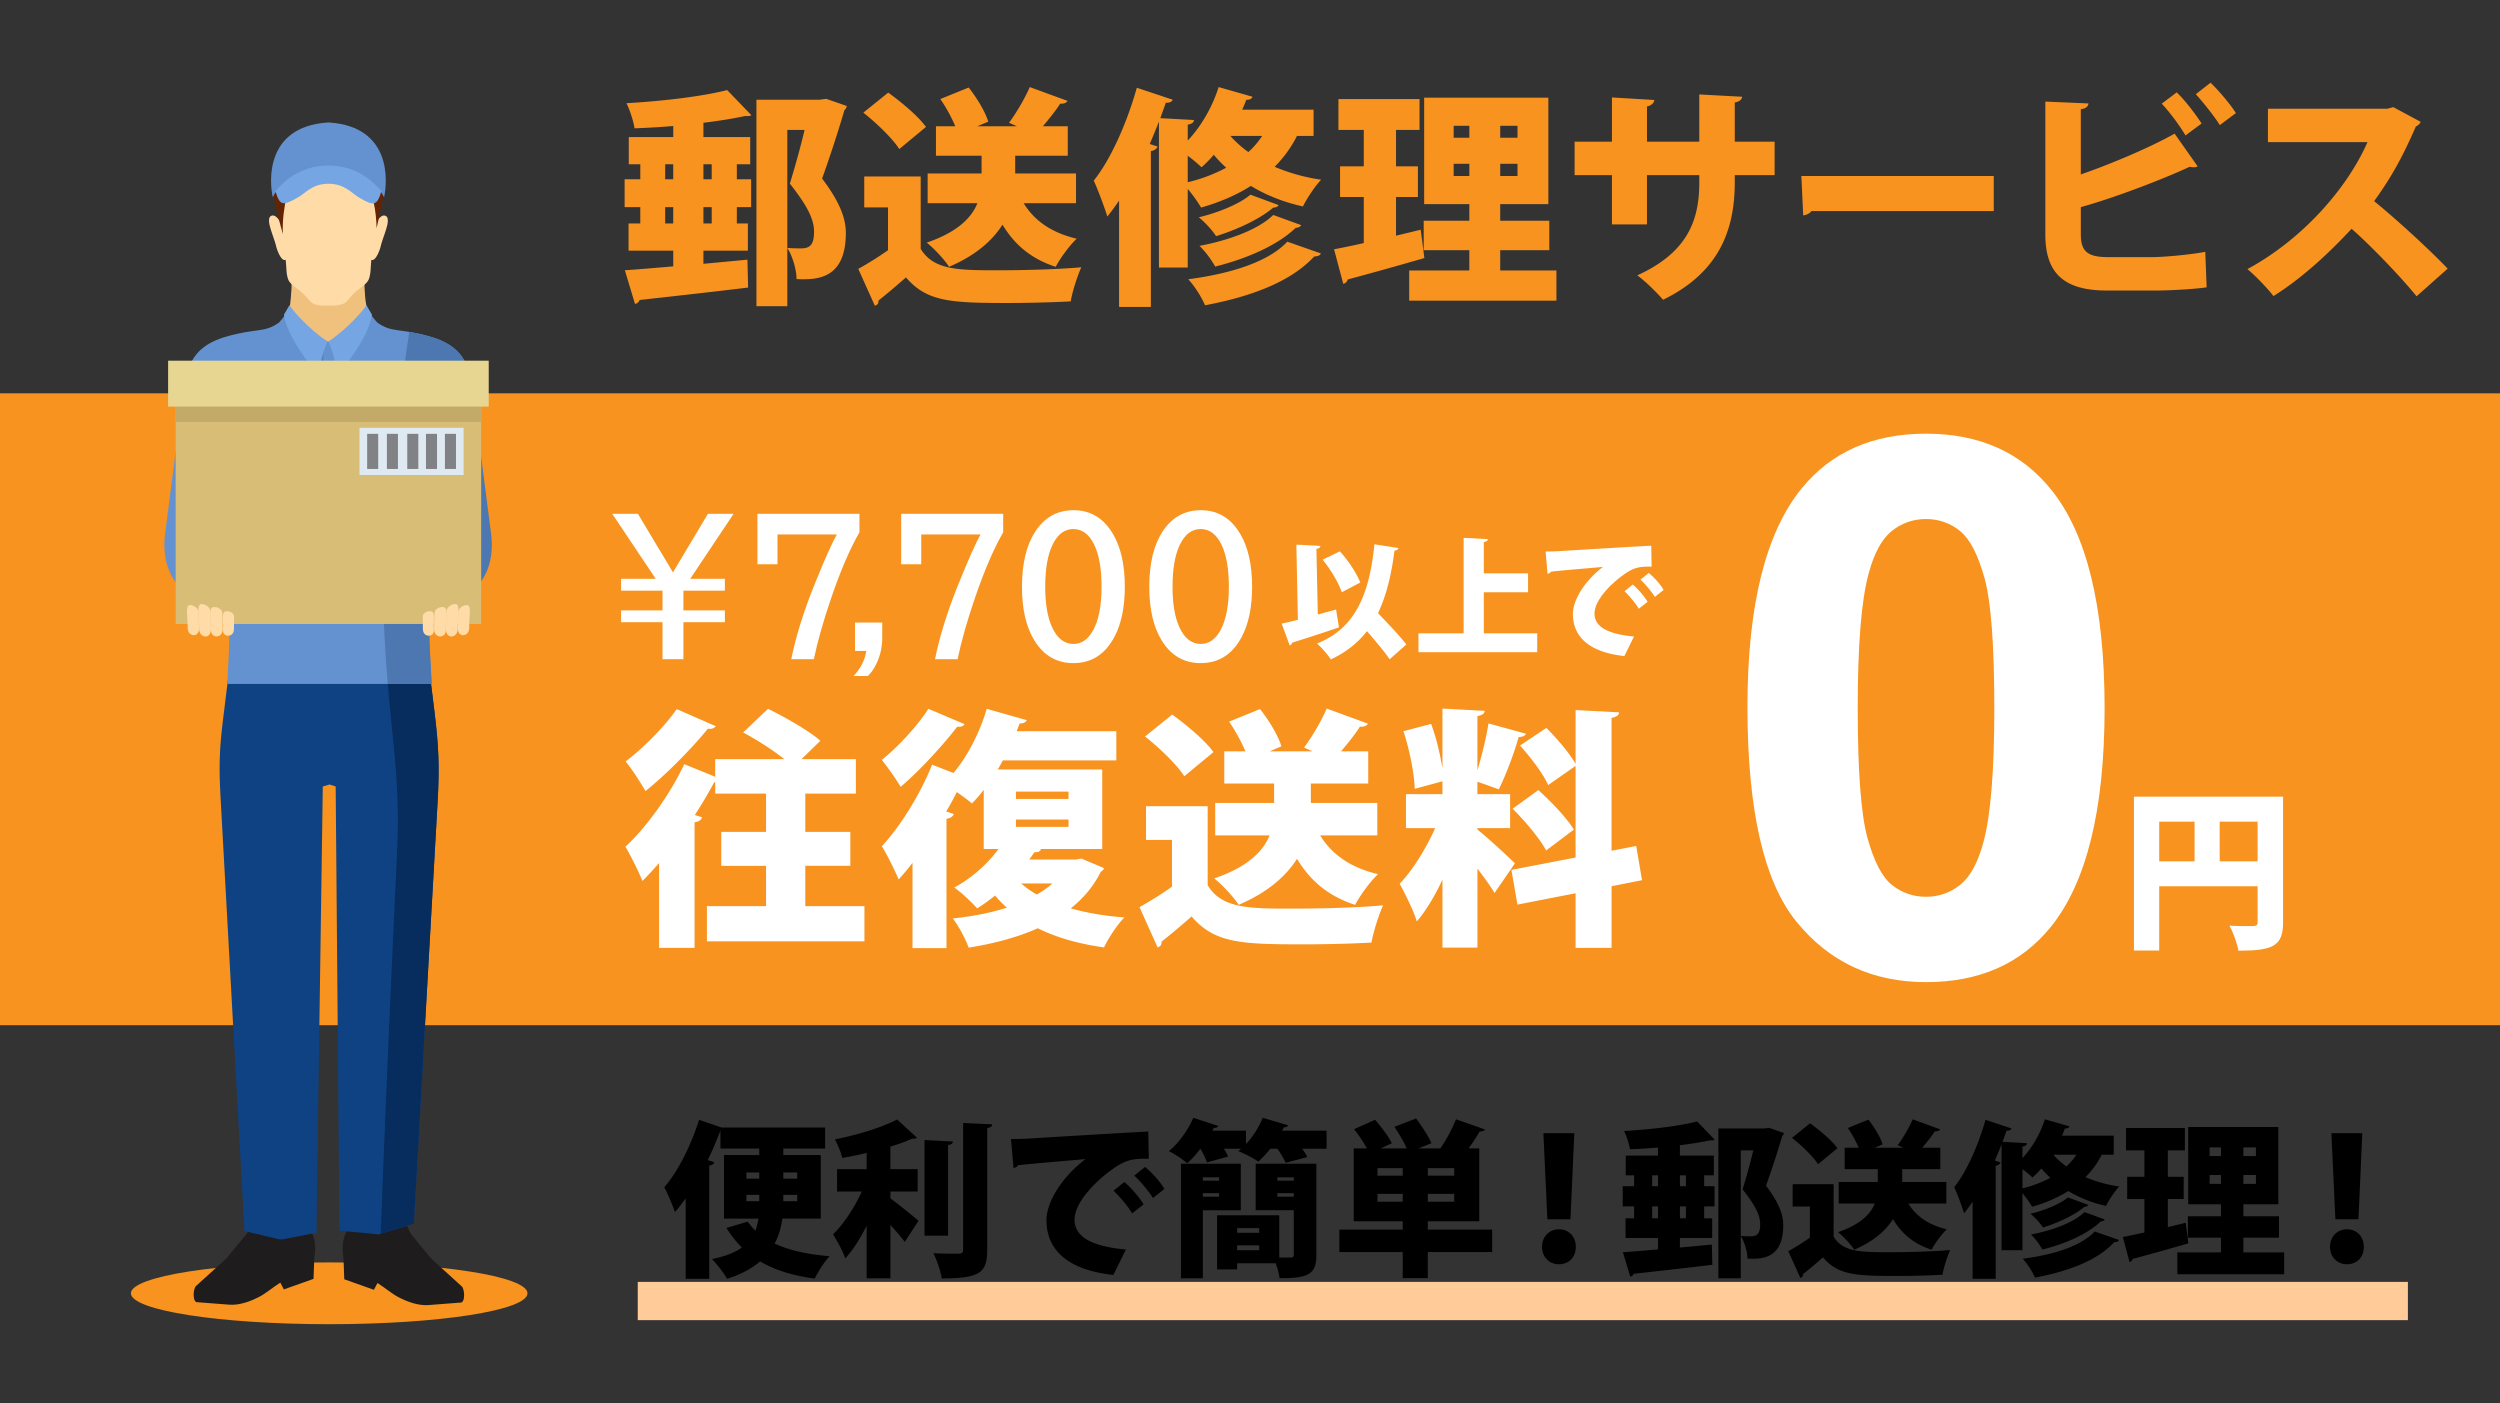 <svg xmlns="http://www.w3.org/2000/svg" width="196" height="110"><rect width="100%" height="100%" fill="#333333" stroke="none"/><g fill="#f7931e"><path d="M52.782 9.879c-1.03.09-2.06.145-3.035.181-.072-.542-.379-1.463-.632-1.969 2.818-.163 5.926-.524 7.895-1.03l1.897 1.969c-.108.072-.235.072-.524.072-.921.199-2.042.379-3.234.524v1.12h3.667v2.132h-1.048v1.174h1.12v2.186h-1.12v1.283h.867v2.132h-3.487v1.03l3.451-.325.054 2.186c-3.107.379-6.414.741-8.509.976a.443.443 0 01-.361.307l-.795-2.638c1.048-.072 2.367-.181 3.794-.307v-1.229h-3.505v-2.132h.921v-1.283H48.97v-2.186h1.229v-1.174h-.903v-2.132h3.487v-.867zm-.633 2.999v1.174h.632v-1.174h-.632zm0 4.643h.632v-1.283h-.632v1.283zm3.65-4.643h-.65v1.174h.65v-1.174zm0 4.643v-1.283h-.65v1.283h.65zm8.979-9.773l1.608.56a.493.493 0 01-.181.325 101.02 101.02 0 01-1.752 5.366c1.409 1.861 1.861 3.144 1.861 4.264 0 3.324-1.915 3.631-3.324 3.631-.181 0-.361 0-.542-.018 0-.687-.289-1.752-.723-2.439.434.036.813.036 1.066.036.723 0 1.03-.289 1.03-1.319 0-.939-.488-1.969-1.897-3.758.47-1.536.849-2.927 1.156-4.209h-1.355v13.821h-2.421V7.82h4.95l.524-.072zM72.183 13.836v5.673c1.012 1.68 2.981 1.68 6.088 1.68 2.132 0 4.679-.072 6.504-.235-.289.632-.705 1.897-.831 2.674-1.355.072-3.18.126-4.914.126-4.48 0-6.359-.09-8.003-2.005-.741.65-1.5 1.301-2.15 1.807 0 .235-.072.343-.289.416l-1.301-2.891a25.992 25.992 0 002.331-1.463v-3.36h-1.861v-2.421h4.426zM69.636 7.26c1.03.741 2.349 1.843 2.963 2.692l-2.096 1.734c-.524-.831-1.789-2.042-2.818-2.854l1.951-1.572zm14.724 8.672h-4.101c.813 1.355 2.204 2.331 4.155 2.782-.56.524-1.301 1.536-1.644 2.204-1.915-.614-3.234-1.734-4.173-3.306-.777 1.229-2.078 2.403-4.191 3.306-.343-.542-1.156-1.427-1.752-1.897 2.439-.831 3.523-1.969 3.975-3.089h-3.902v-2.331h4.228V12.21h-3.577V9.897h1.518a12.425 12.425 0 00-1.174-2.132l2.222-.903c.632.795 1.301 1.897 1.536 2.674l-.849.361h3.089l-.614-.271c.578-.777 1.247-1.915 1.626-2.8l2.963 1.084c-.108.181-.343.235-.578.217-.343.542-.867 1.192-1.355 1.771h1.951v2.313H79.59v1.391h4.77v2.33zM102.984 10.656h-1.301a9.333 9.333 0 01-1.752 2.421 14.68 14.68 0 003.648 1.012c-.469.488-1.119 1.463-1.427 2.096-1.554-.343-2.927-.903-4.083-1.608-1.138.723-2.457 1.283-3.902 1.698a11.35 11.35 0 00-1.048-1.463v6.161h-2.258V9.536c-.235.596-.47 1.174-.723 1.752l.614.199c-.054.163-.217.307-.524.361v12.213h-2.493v-8.329c-.307.452-.614.867-.921 1.247-.199-.668-.759-2.168-1.066-2.818 1.301-1.608 2.602-4.499 3.378-7.281l2.818.939c-.072.163-.253.253-.542.235l-.434 1.21 2.638.145c-.016.181-.143.308-.486.362v1.247c1.048-1.102 1.933-2.638 2.421-4.191l2.656.759c-.055.163-.235.253-.488.235-.09.253-.199.524-.325.777h5.601v2.058zm-9.864 3.632a12.726 12.726 0 003.017-1.138 10.143 10.143 0 01-.976-1.012 9.75 9.75 0 01-.958.976 12.861 12.861 0 00-1.084-.903v2.077zm10.443 5.582c-.072.145-.234.235-.523.235-1.844 1.987-4.933 3.144-8.564 3.83-.271-.632-.813-1.5-1.319-2.042 3.198-.416 6.251-1.319 7.769-2.945l2.637.922zm-3.325-3.794c-.055.126-.199.199-.416.199-1.029.885-2.8 1.716-4.48 2.24-.307-.47-.867-1.084-1.355-1.481 1.463-.343 3.18-1.03 4.047-1.771l2.204.813zm1.771 1.572c-.054.126-.198.199-.434.217-1.373 1.337-3.776 2.403-6.305 3.035a7.406 7.406 0 00-1.229-1.626c2.24-.416 4.607-1.265 5.781-2.421l2.187.795zm-5.547-6.992c.379.434.849.867 1.409 1.265a6.503 6.503 0 001.083-1.265h-2.492zM111.383 18.009l.289 2.222a308.554 308.554 0 01-6.016 1.68c-.036.199-.199.307-.344.343l-.723-2.71a60.967 60.967 0 002.331-.488v-3.613h-1.86V13.04h1.86v-2.854h-1.987v-2.42h6.359v2.421h-1.843v2.854h1.716v2.403h-1.716v3.035l1.934-.47zm6.233 3.198h4.408v2.367H110.48v-2.367h4.715v-1.59h-3.577v-2.313h3.577v-1.301h-3.541V7.657h9.738v8.347h-3.776v1.301h3.849v2.313h-3.849v1.589zm-3.649-11.346v.939h1.229v-.939h-1.229zm0 3.939h1.229v-.958h-1.229v.958zm5.004-2.999v-.94h-1.354v.939h1.354zm0 2.999v-.958h-1.354v.958h1.354zM139.131 13.728h-3.125v.578c0 3.92-1.373 7.118-5.619 9.196-.506-.578-1.336-1.409-2.023-1.915 3.939-1.789 4.86-4.318 4.86-7.263v-.596h-4.101v3.866h-2.746v-3.866h-2.928v-2.62h2.928V7.639l3.324.199c-.019.199-.199.434-.578.506v2.764h4.101V7.404l3.36.181c-.018.217-.199.379-.578.452v3.071h3.125v2.62zM141.226 13.8h15.085v2.746h-14.29c-.126.181-.38.307-.65.343l-.145-3.089zM163.138 18.407c0 1.337.578 1.752 2.149 1.752h3.523c1.048-.018 3.09-.217 4.083-.416l.108 2.782c-.903.145-2.963.253-3.975.253h-3.848c-3.361 0-4.824-1.355-4.824-4.39V7.964l3.379.145c-.019.217-.163.397-.597.452v5.113c2.114-.723 5.348-2.06 7.353-3.198l1.807 2.565a.616.616 0 01-.324.072c-.109 0-.217-.018-.308-.036-1.518.723-5.474 2.313-8.527 3.162v2.168zm8.202-7.787c-.361-.65-1.301-1.915-1.861-2.493l1.175-.885c.687.65 1.518 1.771 1.951 2.439l-1.265.939zm2.691-.813c-.379-.632-1.336-1.825-1.879-2.421l1.156-.903c.688.668 1.572 1.716 1.988 2.385l-1.265.939zM189.784 9.554a.736.736 0 01-.38.361c-1.029 2.349-1.842 3.866-3.27 5.854 1.68 1.373 4.191 3.649 5.764 5.293l-2.439 2.168c-1.301-1.608-3.74-4.119-5.095-5.293-1.753 1.897-3.921 3.902-6.124 5.275-.452-.596-1.428-1.608-2.042-2.114 4.245-2.294 7.786-6.251 9.413-9.955h-7.805v-2.62h9.376l.452-.126 2.15 1.157z"/></g><path fill="#fc9" d="M50 102v1.5h138.779v-3H50v3-1.5 1.5h138.779v-3H50v3z"/><path d="M64.349 95.538h-3.015c-.092.695-.275 1.351-.603 1.953 1.127.538 2.582.853 4.313.996-.406.42-.917 1.232-1.167 1.757-1.73-.236-3.146-.669-4.286-1.351-.642.551-1.494 1.022-2.582 1.363-.236-.406-.813-1.18-1.193-1.546 1.048-.21 1.809-.512 2.346-.905a8.265 8.265 0 01-1.206-1.533l1.665-.498c.17.249.367.485.603.708a4.5 4.5 0 00.236-.944h-2.7v-4.98h2.766v-.511h-3.041v-1.39h-.013a29.68 29.68 0 01-.983 2.294l.511.17c-.04.118-.157.236-.394.263v8.873h-1.848v-6.305c-.275.381-.55.747-.839 1.075-.157-.459-.59-1.494-.839-1.953 1.036-1.166 2.097-3.264 2.727-5.282l1.756.604h8.126v1.651h-3.277v.511h2.936v4.98zm-5.832-3.617v.485h1.009v-.485h-1.009zm0 1.757v.498h1.009v-.498h-1.009zm3.984-1.757h-1.088v.485h1.088v-.485zm0 2.255v-.498h-1.088v.498h1.088zM69.808 93.415v.537a44.596 44.596 0 012.202 1.757l-1.075 1.651a20.74 20.74 0 00-1.127-1.323v4.181h-1.861v-4.115c-.498.982-1.075 1.9-1.678 2.556-.183-.563-.642-1.376-.957-1.888.865-.839 1.704-2.149 2.254-3.355h-1.94V91.66h2.32v-1.271c-.642.157-1.284.288-1.914.393-.092-.419-.367-1.074-.577-1.454 1.783-.354 3.683-.931 4.876-1.561l1.56 1.429c-.079.079-.183.079-.393.079-.485.223-1.062.433-1.691.616v1.77h2.137v1.756h-2.136zm4.902-3.919c-.013.145-.118.236-.38.275v7.104h-1.848v-7.497l2.228.118zm.799-1.455l2.281.105c-.013.144-.105.249-.393.288v9.542c0 1.77-.511 2.254-3.565 2.254-.079-.55-.38-1.441-.655-1.979.826.039 1.691.039 1.979.039.249 0 .354-.078.354-.327v-9.922zM79.264 89.3c.406 0 1.075-.014 1.429-.04 1.678-.104 6.868-.419 9.332-.55l.04 2.136c-1.258-.025-1.861.092-2.91.865-1.193.853-2.91 2.517-2.91 3.919 0 1.337 1.337 2.085 4.024 2.334l-.983 1.992c-3.735-.406-5.243-2.071-5.243-4.3 0-1.48 1.311-3.474 3.067-4.784-1.717.157-4.352.367-5.309.485-.026.104-.209.196-.341.223l-.196-2.28zm8.887 3.368c.524.445 1.18 1.206 1.507 1.757l-.904.707c-.249-.472-1.022-1.389-1.455-1.782l.852-.682zm1.625-1.18c.564.472 1.193 1.153 1.507 1.73l-.891.708c-.275-.459-.996-1.351-1.468-1.757l.852-.681zM101.001 88.225c-.052.104-.184.171-.354.157a2.475 2.475 0 01-.131.263h3.486v1.415h-1.914c.171.236.314.459.406.655l-1.703.446c-.118-.289-.381-.734-.643-1.102h-.551c-.302.38-.629.721-.943 1.01-.406-.289-1.114-.63-1.573-.826.079-.053.158-.118.223-.184h-1.35c.131.223.262.445.328.616l-1.651.459a6.195 6.195 0 00-.524-1.075 7.982 7.982 0 01-1.022 1.141 9.137 9.137 0 00-1.442-.957c.773-.616 1.507-1.665 1.914-2.608l1.966.643c-.052.092-.17.157-.354.144l-.118.224h2.634v1.048a6.755 6.755 0 001.311-2.058l2.005.589zm-3.722 6.658h-2.975v5.335h-1.717v-8.979h4.692v3.644zm-1.704-2.582h-1.271v.263h1.271v-.263zm-1.271 1.52h1.271v-.275h-1.271v.275zm8.899-2.582v7.144c0 1.468-.551 1.848-2.884 1.822a5.03 5.03 0 00-.314-1.167H96.99v.485h-1.573v-4.247h4.876v3.316h.878c.196 0 .262-.053.262-.236v-3.474h-2.988v-3.644h4.758zm-4.482 5.047h-1.73v.366h1.73v-.366zm-1.731 1.73h1.73v-.38h-1.73v.38zm4.444-5.715h-1.284v.263h1.284v-.263zm-1.285 1.52h1.284v-.275h-1.284v.275zM116.985 96.403v1.757h-5.046v2.045h-1.967V98.16h-4.967v-1.757h4.967v-.655h-3.84v-5.715h1.035a11.189 11.189 0 00-1.009-1.507l1.651-.734c.472.537 1.049 1.311 1.311 1.835l-.865.406h2.032c-.224-.511-.616-1.18-.971-1.69l1.704-.655c.446.59.97 1.389 1.206 1.939l-1.022.406h1.717c.459-.642.944-1.56 1.232-2.28l2.28.8c-.065.104-.209.157-.432.157-.224.406-.551.891-.865 1.323h.839v5.715h-4.037v.655h5.047zm-7.012-4.233v-.59h-1.979v.59h1.979zm-1.979 2.045h1.979v-.616h-1.979v.616zm6.016-2.045v-.59h-2.07v.59h2.07zm0 2.045v-.616h-2.07v.616h2.07zM120.896 97.754c0-.813.577-1.377 1.324-1.377.773 0 1.323.564 1.323 1.377 0 .786-.511 1.363-1.323 1.363-.8 0-1.324-.603-1.324-1.363zm2.228-2.163h-1.809l-.314-6.75h2.425l-.302 6.75zM129.988 89.968c-.747.065-1.494.105-2.202.131-.052-.393-.275-1.062-.458-1.429 2.044-.117 4.299-.38 5.728-.747l1.376 1.429c-.078.053-.17.053-.38.053a26.47 26.47 0 01-2.347.38v.813h2.661v1.547h-.76v.853h.813v1.586h-.813v.931h.629v1.546h-2.53v.747l2.504-.235.039 1.586c-2.254.275-4.653.537-6.173.708a.326.326 0 01-.263.223l-.576-1.914c.76-.052 1.717-.131 2.752-.223v-.892h-2.543v-1.546h.669v-.931h-.892v-1.586h.892v-.853h-.655v-1.547h2.529v-.63zm-.459 2.176v.853h.459v-.853h-.459zm0 3.369h.459v-.931h-.459v.931zm2.649-3.369h-.473v.853h.473v-.853zm0 3.369v-.931h-.473v.931h.473zm6.513-7.092l1.167.406a.364.364 0 01-.131.236 73.702 73.702 0 01-1.271 3.893c1.022 1.351 1.35 2.281 1.35 3.094 0 2.412-1.39 2.635-2.411 2.635-.132 0-.263 0-.394-.014 0-.498-.21-1.271-.524-1.77.314.026.59.026.773.026.524 0 .747-.21.747-.957 0-.682-.354-1.429-1.376-2.726a51.87 51.87 0 00.839-3.055h-.983v10.027h-1.757V88.474h3.592l.379-.053zM143.757 92.839v4.115c.733 1.219 2.162 1.219 4.417 1.219 1.547 0 3.395-.052 4.719-.17-.21.459-.512 1.376-.604 1.939a70.3 70.3 0 01-3.564.092c-3.251 0-4.614-.065-5.807-1.455-.538.473-1.088.944-1.561 1.312 0 .17-.052.249-.209.301l-.944-2.097a18.809 18.809 0 001.691-1.062v-2.438h-1.351v-1.756h3.213zm-1.849-4.772c.747.537 1.704 1.337 2.149 1.953l-1.521 1.258c-.38-.603-1.297-1.48-2.044-2.07l1.416-1.141zm10.683 6.292h-2.976c.59.982 1.6 1.69 3.015 2.018-.406.381-.943 1.114-1.192 1.6-1.39-.445-2.347-1.259-3.028-2.398-.563.891-1.507 1.743-3.04 2.398-.249-.394-.839-1.035-1.271-1.376 1.77-.604 2.556-1.429 2.883-2.241h-2.831v-1.691h3.067V91.66h-2.596v-1.678h1.102a8.99 8.99 0 00-.852-1.547l1.611-.655c.459.576.944 1.376 1.114 1.939l-.616.263h2.242l-.446-.197c.42-.563.904-1.389 1.18-2.031l2.149.786c-.078.131-.249.171-.419.157-.249.394-.629.865-.983 1.285h1.416v1.678h-2.988v1.009h3.46v1.69zM165.717 90.531h-.944a6.774 6.774 0 01-1.271 1.757c.772.327 1.651.59 2.647.733-.341.354-.813 1.063-1.036 1.521a9.72 9.72 0 01-2.962-1.166c-.825.524-1.782.931-2.831 1.232a8.315 8.315 0 00-.76-1.063v4.47h-1.639v-8.297c-.171.433-.341.853-.524 1.271l.445.145c-.039.118-.157.223-.38.262v8.86h-1.809v-6.042c-.223.327-.446.629-.669.904a20.311 20.311 0 00-.773-2.045c.944-1.166 1.888-3.264 2.451-5.282l2.045.682c-.053.118-.184.184-.394.171l-.313.878 1.914.104c-.014.131-.104.223-.354.263v.904c.76-.8 1.402-1.914 1.756-3.041l1.927.551c-.039.117-.17.183-.354.17-.065.184-.145.38-.236.563h4.063v1.495zm-7.156 2.635a9.25 9.25 0 002.188-.825 7.469 7.469 0 01-.708-.734 7.29 7.29 0 01-.694.708 9.286 9.286 0 00-.786-.655v1.506zm7.575 4.05c-.052.105-.17.171-.38.171-1.337 1.441-3.578 2.28-6.213 2.778a5.803 5.803 0 00-.957-1.48c2.32-.302 4.535-.957 5.637-2.137l1.913.668zm-2.411-2.752c-.04.092-.145.145-.302.145-.747.642-2.031 1.245-3.251 1.625a5.413 5.413 0 00-.982-1.075c1.062-.249 2.307-.747 2.936-1.284l1.599.589zm1.284 1.14c-.039.092-.145.144-.314.157-.996.97-2.739 1.743-4.574 2.202a5.36 5.36 0 00-.892-1.18c1.625-.302 3.343-.918 4.194-1.757l1.586.578zm-4.024-5.073c.274.314.615.63 1.021.918.302-.275.564-.577.787-.918h-1.808zM171.359 95.866l.21 1.612c-1.587.459-3.277.931-4.365 1.219-.026.145-.145.223-.249.249l-.524-1.966c.485-.092 1.062-.21 1.691-.354v-2.621h-1.351v-1.743h1.351V90.19h-1.442v-1.756h4.614v1.756h-1.337v2.071h1.245v1.743h-1.245v2.202l1.402-.34zm4.522 2.321h3.198v1.717h-8.375v-1.717h3.421v-1.153h-2.596v-1.678h2.596v-.944h-2.569v-6.056h7.065v6.056h-2.74v.944h2.792v1.678h-2.792v1.153zm-2.648-8.232v.682h.892v-.682h-.892zm0 2.858h.892v-.695h-.892v.695zm3.631-2.176v-.682h-.983v.682h.983zm0 2.176v-.695h-.983v.695h.983zM182.675 97.754c0-.813.577-1.377 1.324-1.377.773 0 1.323.564 1.323 1.377 0 .786-.511 1.363-1.323 1.363-.8 0-1.324-.603-1.324-1.363zm2.228-2.163h-1.809l-.314-6.75h2.425l-.302 6.75z"/><g><path fill="#f7931e" d="M0 30.837h196v49.54H0z"/><path d="M178.993 62.461v9.846c0 1.875-.801 2.228-3.503 2.228-.082-.557-.422-1.467-.707-1.969.476.04 1.032.04 1.427.04.706 0 .787 0 .787-.325v-2.798h-7.714v5.038h-1.982v-12.06h11.692zm-9.71 1.956v3.109h2.771v-3.109h-2.771zm4.74 3.109h2.974v-3.109h-2.974v3.109zM160.794 38.366C158.441 35.456 155.177 34 151 34s-7.432 1.436-9.765 4.309C138.412 41.794 137 47.5 137 55.428c0 8.081 1.283 13.696 3.853 16.847C143.421 75.426 146.804 77 151 77c4.177 0 7.431-1.437 9.765-4.309 2.823-3.485 4.235-9.212 4.235-17.178 0-7.984-1.402-13.7-4.206-17.147zM155.5 66.027c-.432 1.608-1.039 2.724-1.823 3.346-.785.623-1.677.934-2.677.934s-1.888-.307-2.661-.918c-.776-.612-1.418-1.844-1.928-3.691s-.765-5.242-.765-10.184c0-4.94.284-8.453.854-10.541.431-1.609 1.038-2.724 1.823-3.347.784-.622 1.677-.933 2.677-.933s1.887.311 2.661.933c.775.623 1.416 1.858 1.928 3.706.509 1.848.765 5.242.765 10.182 0 4.941-.286 8.445-.854 10.513z" fill="#fff"/><g fill="#fff"><path d="M63.136 71.039h4.636v2.762h-12.35v-2.762h4.636v-3.157h-3.512v-2.663h3.512V62.22h-3.985v-.888h-.079a34.786 34.786 0 01-1.52 2.564l.572.178c-.059.178-.237.355-.592.395v9.845h-2.782v-6.648c-.434.493-.868.967-1.302 1.4-.257-.631-.947-2.052-1.342-2.683 1.598-1.46 3.492-4.064 4.617-6.472l2.427.986v-1.381h5.426a23.975 23.975 0 00-3.236-2.092l1.953-1.854c1.322.651 3.177 1.697 4.104 2.506l-1.479 1.44h4.261v2.703h-3.965v2.999h3.531v2.663h-3.531v3.158zm-7.024-14.107c-.118.197-.375.237-.612.197-1.184 1.46-3.196 3.532-4.893 4.894-.355-.632-1.085-1.756-1.559-2.328 1.4-1.046 3.137-2.821 4.005-4.104l3.059 1.341zM84.779 67.31l1.775.75c-.039.158-.138.197-.256.296-.572 1.145-1.361 2.071-2.348 2.86 1.243.355 2.664.593 4.202.711-.552.552-1.263 1.638-1.598 2.348-1.993-.276-3.729-.77-5.188-1.5-1.598.711-3.433 1.204-5.426 1.52-.237-.671-.789-1.717-1.243-2.288 1.52-.158 2.959-.435 4.242-.849a8.442 8.442 0 01-.927-.947c-.454.375-.928.71-1.401 1.006-.415-.473-1.263-1.263-1.795-1.637 1.302-.691 2.584-1.815 3.472-3.02h-1.164v-4.636a9.932 9.932 0 01-.927 1.065c-.296-.257-.73-.572-1.184-.888a22.585 22.585 0 01-.829 1.519l.592.197c-.059.178-.237.336-.572.375v10.142H71.54v-6.688c-.355.474-.73.907-1.085 1.302-.256-.611-.927-1.992-1.322-2.604 1.381-1.46 2.999-4.024 3.946-6.393l1.677.651c1.125-1.342 2.071-3.216 2.604-5.031l3.137.888c-.079.178-.276.276-.553.257l-.237.611h7.813v2.289h-8.898c-.118.236-.256.474-.395.71h8.188v6.234h-4.913l.119.04c-.079.158-.276.236-.533.217-.119.197-.256.375-.395.572h3.65l.436-.079zm-9.155-10.536c-.099.157-.276.236-.572.197-1.085 1.4-2.9 3.413-4.439 4.715a21.293 21.293 0 00-1.479-2.11c1.282-1.026 2.861-2.743 3.65-4.006l2.84 1.204zm4.025 5.288v.572h4.124v-.572h-4.124zm0 2.19v.572h4.124v-.572h-4.124zm.414 5.011c.355.316.77.612 1.223.868a7.074 7.074 0 001.223-.868h-2.446zM94.682 63.206v6.195c1.105 1.835 3.255 1.835 6.649 1.835 2.328 0 5.11-.079 7.103-.257-.315.69-.77 2.071-.907 2.92-1.479.079-3.473.138-5.366.138-4.894 0-6.945-.099-8.741-2.189a54.648 54.648 0 01-2.348 1.973c0 .257-.079.375-.316.454l-1.42-3.157a28.117 28.117 0 002.545-1.598v-3.67h-2.032v-2.644h4.833zM91.9 56.024c1.125.809 2.565 2.013 3.236 2.939l-2.289 1.895c-.572-.908-1.953-2.229-3.078-3.117l2.131-1.717zm16.08 9.47h-4.479c.889 1.48 2.407 2.546 4.538 3.039-.611.572-1.421 1.677-1.795 2.407-2.092-.671-3.532-1.895-4.558-3.611-.849 1.342-2.27 2.624-4.578 3.611-.375-.593-1.263-1.559-1.914-2.072 2.664-.907 3.847-2.15 4.341-3.374h-4.262v-2.545h4.617V61.43h-3.906v-2.525h1.657a13.467 13.467 0 00-1.282-2.328l2.427-.986c.69.867 1.42 2.071 1.677 2.92l-.927.395h3.373l-.671-.296c.632-.849 1.361-2.092 1.776-3.059l3.235 1.184c-.118.197-.375.257-.632.237-.374.592-.946 1.302-1.479 1.934h2.131v2.525h-4.498v1.519h5.209v2.544zM115.832 65.041c.671.513 2.525 2.229 2.939 2.644l-1.598 2.328c-.316-.532-.829-1.243-1.342-1.914v6.195h-2.742v-5.327c-.593 1.263-1.283 2.427-2.013 3.275-.257-.868-.907-2.15-1.342-2.959 1.046-1.086 2.092-2.802 2.782-4.36h-2.289v-2.664h2.861v-1.006l-2.171.592c-.039-1.203-.414-3.098-.888-4.519l2.17-.571c.395 1.045.691 2.308.868 3.373h.021v-4.577l3.314.178c-.02.217-.178.335-.572.414v4.242c.354-1.164.69-2.565.868-3.67l2.939.809c-.06.158-.257.257-.572.257-.355 1.263-1.006 2.999-1.559 4.104-.553-.197-1.124-.414-1.677-.592v.967h2.564v2.664h-2.564v.117zm12.903 3.966l-2.388.474v4.833h-2.821v-4.281l-4.558.888-.474-2.723 5.031-.967v-7.182l-2.15 1.5c-.375-.868-1.361-2.17-2.21-3.098l2.071-1.381c.829.828 1.815 1.973 2.289 2.821v-4.223l3.413.178c-.02.217-.178.355-.592.435v10.417l1.934-.375.455 2.684zm-8.129-7.064c.986.888 2.229 2.17 2.782 3.098l-2.171 1.638c-.474-.908-1.638-2.289-2.624-3.275l2.013-1.461z"/></g><g fill="#fff"><path d="M104.749 47.785l.223 1.402c-1.321.454-2.733.908-3.672 1.2a.249.249 0 01-.191.212l-.625-1.705c.362-.081.796-.182 1.271-.303l-.121-5.89c.636.03 1.261.061 1.886.101-.01.121-.101.192-.313.232l.111 5.144 1.431-.393zm4.892-4.821c-.029.111-.131.191-.313.202-.242 1.917-.646 3.55-1.291 4.902.777.827 1.725 1.795 2.22 2.461l-1.312 1.16c-.384-.585-1.1-1.422-1.775-2.209-.716.928-1.644 1.664-2.834 2.219-.202-.333-.736-.948-1.079-1.25 2.955-1.17 4.095-3.772 4.498-7.776l1.886.291zm-4.599.262c.676.726 1.312 1.715 1.604 2.441l-1.452.767c-.232-.716-.867-1.785-1.503-2.552l1.351-.656zM116.331 49.651h4.187v1.483h-9.31v-1.483h3.54v-7.484l1.906.101c-.01.121-.101.191-.323.232v2.451h3.47v1.483h-3.47v3.217zM121.176 43.236c.313 0 .827-.01 1.1-.03 1.291-.081 5.285-.323 7.181-.424l.03 1.644c-.968-.02-1.432.071-2.239.666-.917.656-2.238 1.937-2.238 3.016 0 1.029 1.028 1.604 3.096 1.795l-.756 1.533c-2.875-.313-4.035-1.593-4.035-3.308 0-1.14 1.009-2.673 2.36-3.682-1.321.121-3.349.283-4.085.374-.02.081-.161.151-.262.171l-.152-1.755zm6.838 2.592c.404.343.908.928 1.16 1.352l-.696.545c-.191-.363-.786-1.069-1.119-1.372l.655-.525zm1.251-.908c.434.363.918.888 1.16 1.332l-.687.544c-.211-.353-.766-1.039-1.129-1.352l.656-.524z"/></g><g fill="#fff"><path d="M48 40.282h2.012l2.749 4.59 2.742-4.59h2.012l-3.402 5.098h2.717v.928h-3.25v1.546h3.25v.928h-3.25v2.899h-1.638v-2.899h-3.25v-.928h3.25v-1.546h-3.25v-.928h2.717L48 40.282zM59.382 40.282h7.998v1.45c-.736 1.283-1.462 2.963-2.177 5.043-.639 1.86-1.104 3.495-1.396 4.906h-1.771c.355-1.768.957-3.704 1.803-5.806.821-2.034 1.411-3.357 1.771-3.971h-4.653v2.336h-1.574v-3.958zM67.035 48.809h2.133v1.182c0 .861-.208 1.646-.622 2.356-.14.243-.309.46-.508.653H66.92c.559-.596.891-1.25.997-1.965h-.882v-2.226zM70.651 40.282h7.998v1.45c-.736 1.283-1.462 2.963-2.177 5.043-.639 1.86-1.104 3.495-1.396 4.906h-1.771c.355-1.768.957-3.704 1.803-5.806.821-2.034 1.411-3.357 1.771-3.971h-4.653v2.336h-1.574v-3.958zM84.167 40c1.333 0 2.366.625 3.098 1.876.614 1.044.92 2.42.92 4.129 0 1.562-.26 2.849-.781 3.861-.724 1.416-1.809 2.123-3.256 2.123-1.299 0-2.313-.586-3.041-1.759-.656-1.053-.984-2.462-.984-4.226 0-1.833.351-3.282 1.054-4.35.728-1.102 1.725-1.654 2.99-1.654zm-.019 1.477c-.686 0-1.227.408-1.625 1.223-.385.797-.578 1.898-.578 3.305 0 1.314.176 2.364.527 3.147.402.888.965 1.333 1.688 1.333.635 0 1.149-.357 1.542-1.072.44-.802.66-1.938.66-3.408 0-1.397-.19-2.494-.571-3.292-.397-.823-.945-1.236-1.643-1.236zM94.148 40c1.333 0 2.366.625 3.098 1.876.613 1.044.92 2.42.92 4.129 0 1.562-.26 2.849-.781 3.861-.723 1.416-1.809 2.123-3.256 2.123-1.299 0-2.313-.586-3.041-1.759-.656-1.053-.984-2.462-.984-4.226 0-1.833.351-3.282 1.054-4.35.728-1.102 1.725-1.654 2.99-1.654zm-.019 1.477c-.686 0-1.227.408-1.625 1.223-.385.797-.578 1.898-.578 3.305 0 1.314.176 2.364.527 3.147.402.888.965 1.333 1.688 1.333.635 0 1.149-.357 1.542-1.072.44-.802.66-1.938.66-3.408 0-1.397-.19-2.494-.571-3.292-.397-.823-.945-1.236-1.643-1.236z"/></g></g><g><path d="M41.355 101.396c0 1.338-6.96 2.422-15.546 2.422s-15.546-1.084-15.546-2.422 6.96-2.423 15.546-2.423 15.546 1.085 15.546 2.423" fill="#f7931e"/><path d="M22.871 21.778h5.7c-.008.939.043 1.946.302 2.837l-.302 1.771-2.905 1.093-2.795-1.093c0-.612-.208-1.166-.208-1.778.089-.923.208-1.471.208-2.83" fill-rule="evenodd" clip-rule="evenodd" fill="#f0c17d"/><path d="M25.819 23.958l-.046.001c-.571.004-.855-.005-1.166-.136-.3-.128-.446-.423-.858-.82-.351-.338-.981-.683-1.136-1.051-.186-.448-.142-.937-.221-1.589-.326.18-.675-.753-.744-1.059-.102-.451-.426-1.219-.528-1.733-.059-.296-.023-.53.076-.604.211-.157.429-.071.744.358.02-.364.044-.739.031-1.137-.021-.745-.043-1.362.049-1.886.092-.529.299-.967.73-1.352.238-.211.508-.391.802-.54l.009-.003a.784.784 0 00.058-.029.498.498 0 00.033-.016l.046-.021.046-.019c.016-.009.033-.015.049-.021a.919.919 0 01.107-.045l.03-.012c.031-.013.062-.024.094-.035h.001a5.23 5.23 0 012.512-.24c.838.125 1.629.452 2.216.976.428.385.634.82.726 1.346.092.522.073 1.136.052 1.879-.012.4.014.777.035 1.143.309-.417.524-.5.734-.345.099.074.135.308.077.604-.101.514-.427 1.282-.529 1.733-.069.303-.41 1.217-.733 1.065-.071.632-.032 1.107-.213 1.548-.153.371-.779.72-1.128 1.061-.411.403-.555.698-.853.83-.3.129-.573.148-1.102.149" fill-rule="evenodd" clip-rule="evenodd" fill="#ffdba7"/><path d="M23.05 13.739c-.274.319-.967 2.515-.875 4.612-.926-3.278-1.423-5.619.586-7.093 2.638-1.935 5.824-.692 6.081.051 2.111.722 1.264 3.985.682 6.583-.018-1.302-.299-2.92-.968-4.055-.159-.151-.844.714-1.002.704-1.562-.097-2.106-.429-4.504-.802" fill-rule="evenodd" clip-rule="evenodd" fill="#632404"/><path d="M25.846 9.606c4.883.352 4.537 4.661 4.265 5.86-.777-1.613-2.56-2.164-4.362-2.058-1.802-.106-3.586.445-4.363 2.058-.27-1.199-.618-5.508 4.266-5.86l.097-.005.097.005z" fill-rule="evenodd" clip-rule="evenodd" fill="#6492d0"/><path d="M25.749 12.982c1.553-.017 3.009.647 4.157 2.001-.356 1.199-.623 1.167-1.74.515-.608-.355-1.138-1.092-2.417-1.092s-1.824.766-2.417 1.092c-1.134.623-1.384.684-1.74-.515 1.147-1.354 2.604-2.018 4.157-2.001" fill-rule="evenodd" clip-rule="evenodd" fill="#76a5e3"/><path d="M19.369 96.689l-1.598 1.949-2.393 2.177c-.245.18-.314 1.344.123 1.28l2.468.191c.786.061 1.629-.243 2.338-.607.519-.264 1.022-.709 1.668-1.121l.281.531 2.324-.827.058-1.624c.293-1.748-.383-2.033-.617-3.249l-4.063.089-.589 1.211zM32.201 96.72l1.598 1.948 2.392 2.177c.247.181.316 1.345-.122 1.28l-2.467.191c-.787.062-1.631-.244-2.34-.606-.517-.265-1.021-.709-1.667-1.122l-.28.532-2.326-.827-.056-1.625c-.293-1.748.382-2.033.616-3.248l4.064.088.588 1.212z" fill-rule="evenodd" clip-rule="evenodd" fill="#1f1c1d"/><path d="M22.032 97.149l-.114.021-2.751-.656-1.874-33.969c-.133-2.407-.102-3.751.194-6.146l.764-6.189c9.511-1.265 5.621-1.264 15.122 0l.677 5.482c.351 2.838.414 4.414.253 7.266l-1.862 32.98-2.74.833v.001h-.002l-.038.011-.272-.04-2.776-.26-.296-34.823-.467-.151v-.006l-.544.157-.499 34.986-2.774.539-.001-.036z" fill-rule="evenodd" clip-rule="evenodd" fill="#0f4283"/><path d="M30.136 49.759c.872.126 1.926.276 3.237.451l.677 5.482c.351 2.838.414 4.414.253 7.266l-1.862 32.98-2.598.79c.384-10.068.82-20.114 1.299-30.181.164-3.454-.082-6.279-.437-9.705-.24-2.329-.428-4.54-.551-6.766l-.018-.317z" fill-rule="evenodd" clip-rule="evenodd" fill="#072c5e"/><path d="M36.516 32.367c-1.042 4.249-2.433 7.224-2.806 11.6-.226 2.656-.044 6.775.135 9.651H17.827c.156-2.876.306-6.995.06-9.651-.407-4.376-1.822-7.351-2.896-11.6-.737-2.912-.388-5.078 2.757-5.98 2.376-.681 2.98-.273 4.126-1.099.306-.357.619-.704.778-1.155l1.635 1.961 1.445.702 1.439-.702 1.62-1.961c.162.451.478.798.787 1.155 1.152.826 1.752.418 4.134 1.099 3.153.902 3.517 3.068 2.804 5.98" fill-rule="evenodd" clip-rule="evenodd" fill="#6492d0"/><path d="M36.516 32.367c-1.042 4.249-2.433 7.224-2.806 11.6-.226 2.656-.044 6.775.135 9.651h-3.442c-.1-1.189-.183-2.362-.249-3.541-.478-8.555.727-15.668 1.931-24.056.438.071.964.176 1.627.366 3.153.902 3.517 3.068 2.804 5.98" fill-rule="evenodd" clip-rule="evenodd" fill="#4c77b0"/><path d="M28.723 23.918c-.089.239-1.438 1.841-2.975 2.854.334.748.552 1.599.734 2.553 1.399-1.558 2.477-3.35 2.68-4.653l-.439-.754z" fill-rule="evenodd" clip-rule="evenodd" fill="#76a5e3"/><path d="M25.363 27.481c-.057 1.769.039 3.82.205 5.592.058.553.08.712.464.757.674.077.638.168 1.345.279l-1.276.034c-.771.021-.806-.116-.86-1.062-.187-1.999-.211-3.597-.146-5.599l.268-.001z" fill-rule="evenodd" clip-rule="evenodd" fill="#5782bc"/><path d="M26.18 32.544c.154 0 .274.125.268.28a.295.295 0 01-.292.281.266.266 0 01-.269-.281.296.296 0 01.293-.28M26.06 30.698c.154 0 .275.126.268.28a.296.296 0 01-.292.281.266.266 0 01-.269-.281.296.296 0 01.293-.28M25.965 28.902c.154 0 .274.125.268.28a.296.296 0 01-.292.282.267.267 0 01-.269-.282.296.296 0 01.293-.28" fill-rule="evenodd" clip-rule="evenodd" fill="#8bb7f0"/><path d="M22.699 23.918c.089.239 1.438 1.84 2.975 2.853-.334.749-.552 1.599-.734 2.554-1.4-1.558-2.477-3.35-2.681-4.653l.44-.754z" fill-rule="evenodd" clip-rule="evenodd" fill="#76a5e3"/><path d="M35.924 27.913c.588.053.865 1.5 1.155 3.329.365 2.302 1.001 7.324 1.426 10.634.321 2.501-.85 4.17-1.583 4.294-.737.125-2.708-.693-3.074-2.203-.447-1.842-.678-4.01-1.113-6.159.17-2.846 1.637-9.058 3.189-9.895" fill-rule="evenodd" clip-rule="evenodd" fill="#4c77b0"/><path d="M15.519 27.913c-.588.053-.865 1.5-1.155 3.329-.364 2.302-.999 7.324-1.424 10.634-.32 2.501.85 4.17 1.584 4.294.738.125 2.708-.693 3.073-2.203.447-1.842.678-4.01 1.112-6.159-.17-2.846-1.638-9.058-3.19-9.895" fill-rule="evenodd" clip-rule="evenodd" fill="#6492d0"/><path fill-rule="evenodd" clip-rule="evenodd" fill="#d8bd76" d="M13.772 28.597h23.952v20.322H13.772z"/><path fill-rule="evenodd" clip-rule="evenodd" fill="#c4aa68" d="M13.772 28.597h23.992v4.481H13.772z"/><path fill-rule="evenodd" clip-rule="evenodd" fill="#e7d691" d="M13.181 28.278h25.135v3.6H13.181z"/><path fill-rule="evenodd" clip-rule="evenodd" fill="#dfe9f2" d="M28.187 33.539h8.159v3.701h-8.159z"/><path fill-rule="evenodd" clip-rule="evenodd" fill="#818286" d="M28.784 34.013h.867v2.753h-.867zM30.332 34.013h.867v2.753h-.867zM31.93 34.013h.868v2.753h-.868zM33.396 34.013h.867v2.753h-.867zM34.882 34.013h.867v2.753h-.867z"/><path d="M15.608 49.213l-.036-1.215c-.008-.31-.394-.58-.715-.555s-.163.902-.156 1.213l.015.634c.015.617.917.769.892-.077" fill-rule="evenodd" clip-rule="evenodd" fill="#ffdba7"/><path d="M16.542 49.268l-.037-1.314c-.009-.335-.41-.626-.744-.599-.333.027-.169.976-.162 1.311l.016.685c.014.667.952.831.927-.083" fill-rule="evenodd" clip-rule="evenodd" fill="#ffdba7"/><path d="M17.468 49.256l-.037-1.198c-.009-.305-.407-.521-.738-.453s-.168.915-.161 1.221l.015.626c.015.609.946.637.921-.196" fill-rule="evenodd" clip-rule="evenodd" fill="#ffdba7"/><path d="M18.343 49.318l.009-.999c.001-.255-.358-.443-.666-.395-.308.05-.187.759-.192 1.015l-.007.522c-.008.507.85.552.856-.143M35.889 49.213l.036-1.215c.008-.31.394-.58.714-.555.322.025.164.902.157 1.213l-.015.634c-.014.617-.917.769-.892-.077" fill-rule="evenodd" clip-rule="evenodd" fill="#ffdba7"/><path d="M34.956 49.268l.037-1.314c.009-.335.41-.626.743-.599.333.027.169.976.162 1.311l-.015.685c-.014.667-.953.831-.927-.083" fill-rule="evenodd" clip-rule="evenodd" fill="#ffdba7"/><path d="M34.029 49.256l.037-1.198c.009-.305.407-.521.738-.453.33.068.167.915.161 1.221l-.015.626c-.015.609-.946.637-.921-.196" fill-rule="evenodd" clip-rule="evenodd" fill="#ffdba7"/><path d="M33.154 49.318l-.008-.999c-.003-.255.357-.443.665-.395.308.05.188.759.192 1.015l.008.522c.008.507-.851.552-.857-.143" fill-rule="evenodd" clip-rule="evenodd" fill="#ffdba7"/></g></svg>